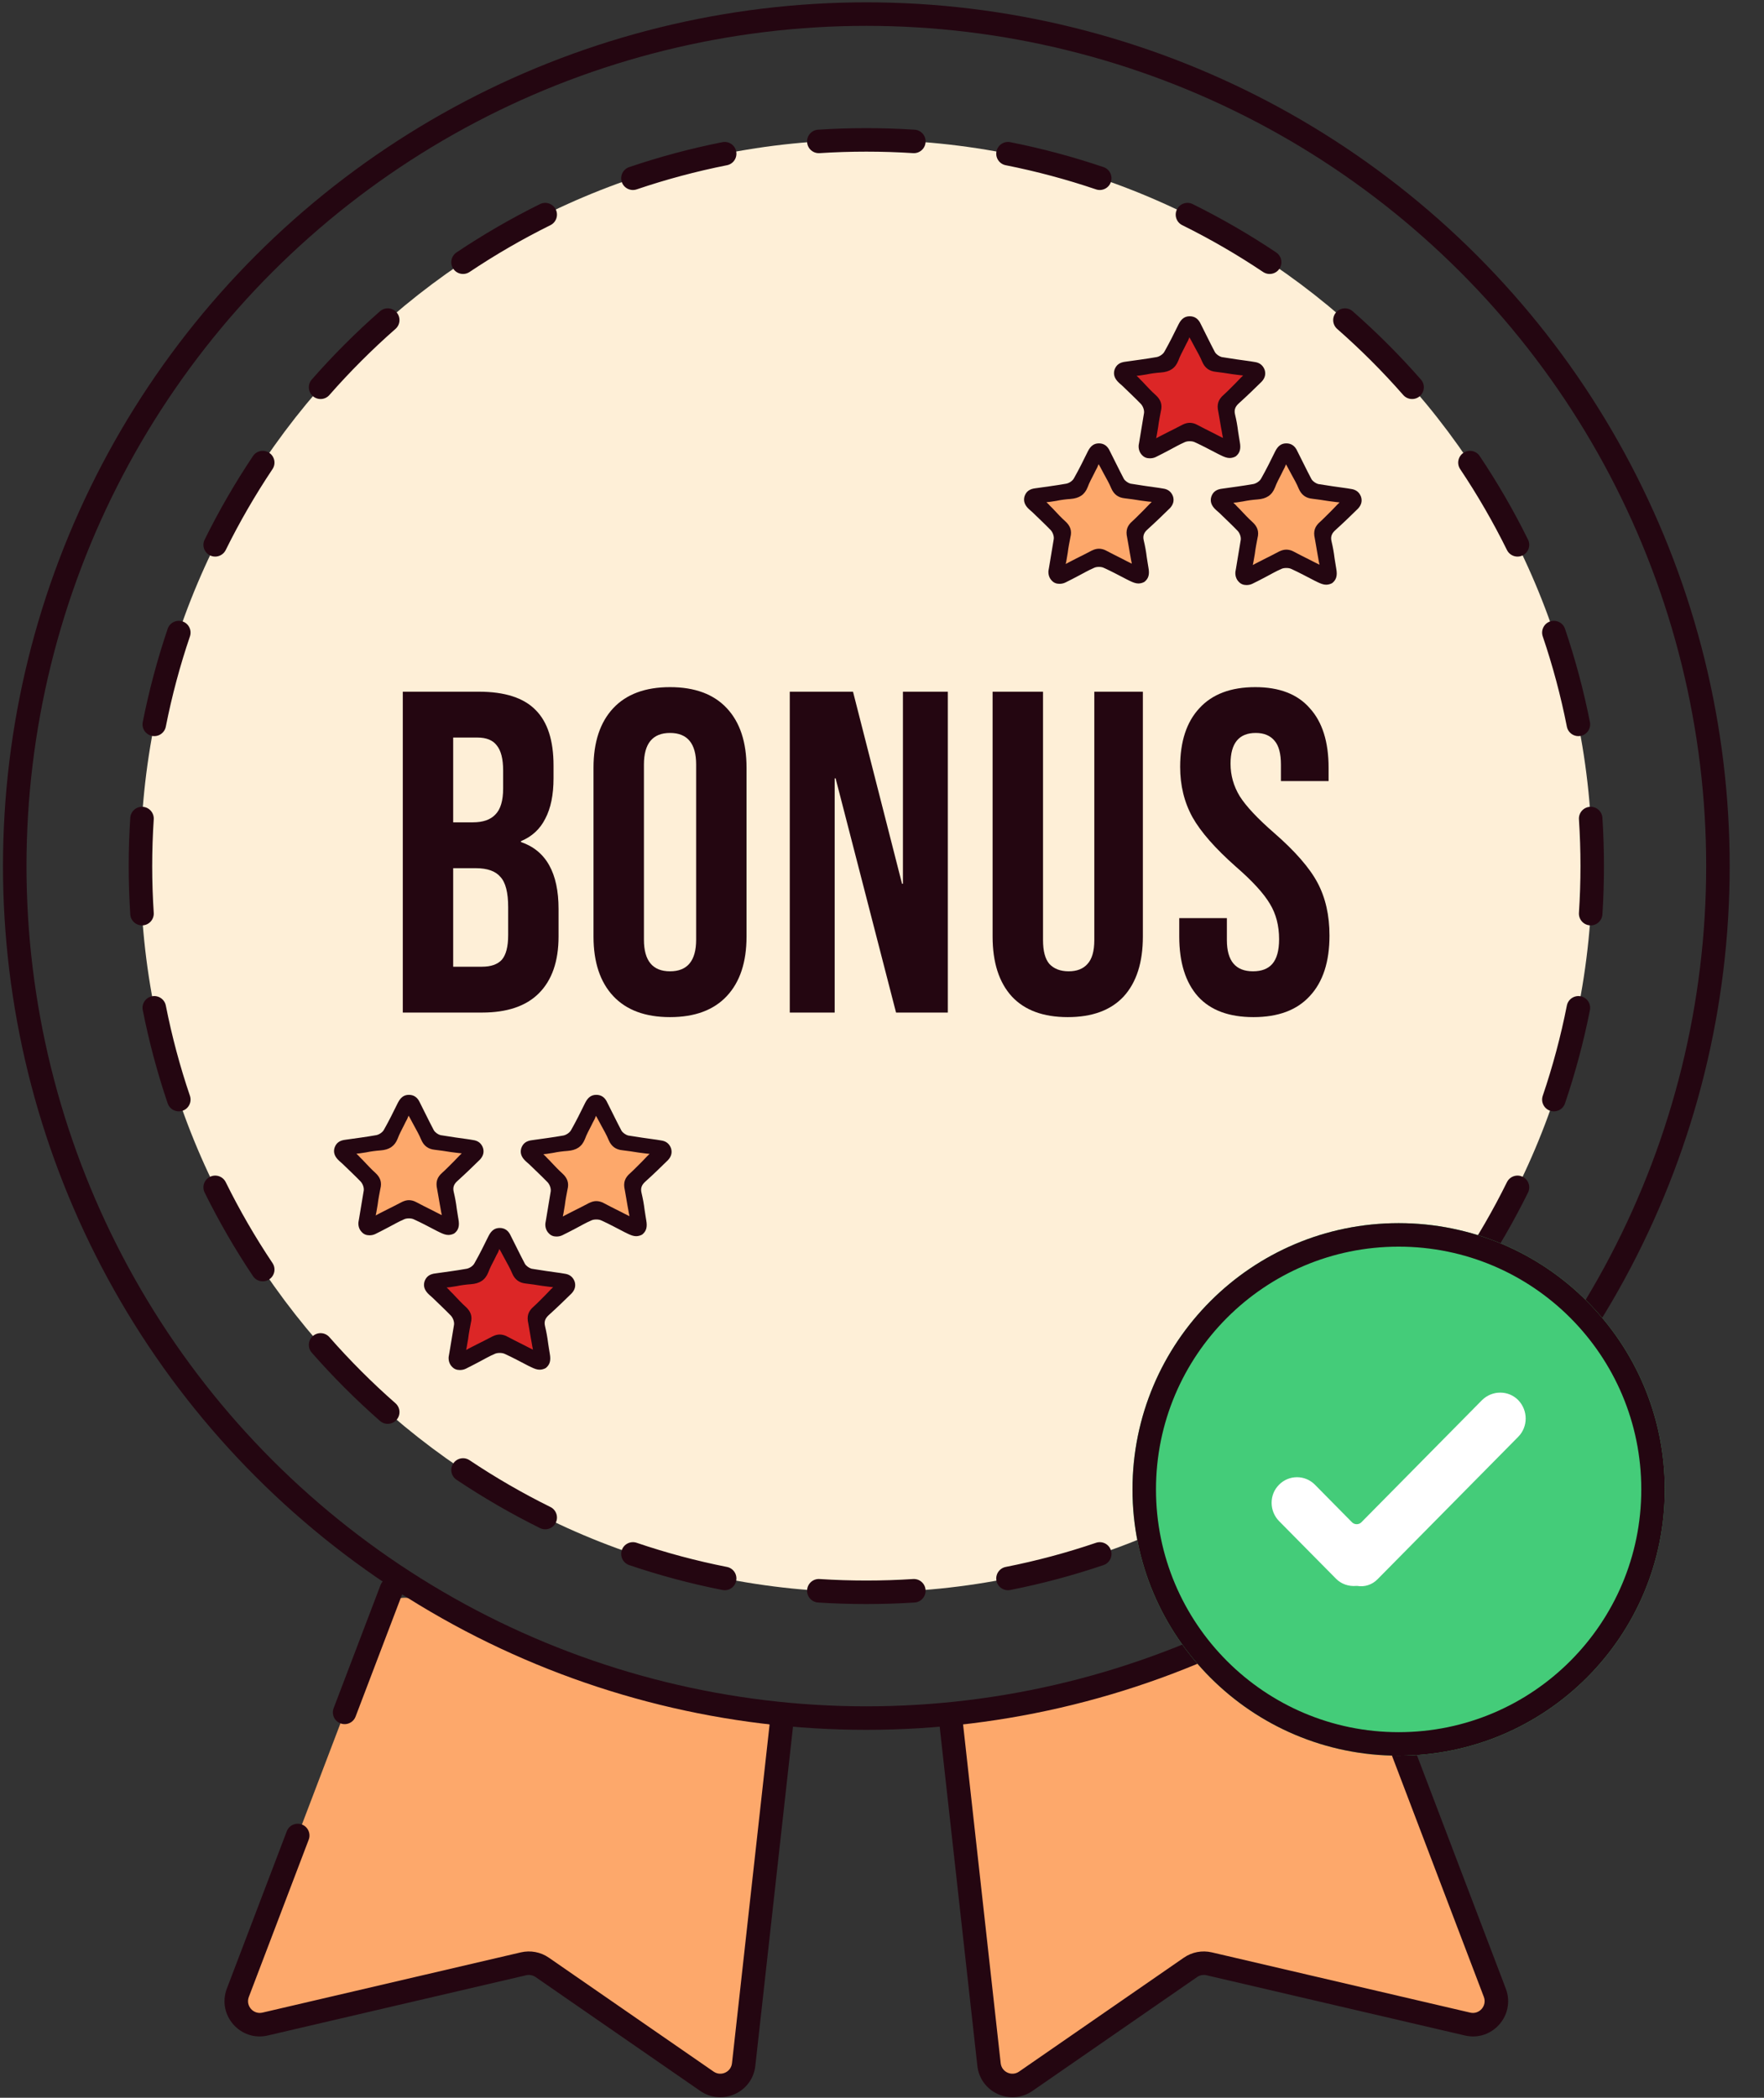 <svg width="53" height="63" viewBox="0 0 53 63" fill="none" xmlns="http://www.w3.org/2000/svg">
<rect x="0" y="0" width="53" height="63" fill="#333333" stroke="none"/>
<path d="M7.146 59.847L11.492 48.44C11.638 48.056 12.078 47.877 12.452 48.047C15.068 49.232 19.756 51.139 22.773 51.634C23.163 51.698 23.449 52.05 23.405 52.443L22.343 62.002C22.284 62.532 21.68 62.808 21.241 62.504L16.291 59.083C16.127 58.97 15.923 58.931 15.729 58.977L7.966 60.785C7.415 60.914 6.945 60.375 7.146 59.847Z" fill="#FDA86B"/>
<path fill-rule="evenodd" clip-rule="evenodd" d="M11.888 47.399C12.07 47.468 12.162 47.672 12.092 47.854L10.684 51.551C10.615 51.734 10.411 51.825 10.229 51.755C10.046 51.686 9.955 51.482 10.024 51.3L11.433 47.603C11.502 47.421 11.706 47.329 11.888 47.399ZM23.524 51.376C23.718 51.397 23.857 51.572 23.836 51.766L22.694 62.041C22.606 62.837 21.699 63.25 21.04 62.795L16.09 59.373C16.008 59.317 15.906 59.298 15.809 59.32L8.046 61.129C7.22 61.322 6.514 60.513 6.816 59.721L8.616 54.997C8.685 54.815 8.889 54.724 9.071 54.793C9.253 54.863 9.345 55.067 9.275 55.249L7.476 59.972C7.375 60.236 7.611 60.506 7.886 60.442L15.649 58.633C15.94 58.565 16.246 58.623 16.491 58.793L21.441 62.214C21.661 62.366 21.963 62.228 21.993 61.963L23.134 51.688C23.156 51.494 23.33 51.354 23.524 51.376Z" fill="#240611"/>
<path d="M44.913 59.665L40.567 48.258C40.421 47.874 39.981 47.695 39.607 47.865C36.991 49.05 32.303 50.957 29.286 51.452C28.896 51.516 28.61 51.868 28.653 52.261L29.715 61.82C29.774 62.351 30.379 62.626 30.819 62.323L35.768 58.901C35.932 58.788 36.136 58.749 36.33 58.795L44.093 60.603C44.644 60.732 45.114 60.193 44.913 59.665Z" fill="#FDA86B"/>
<path fill-rule="evenodd" clip-rule="evenodd" d="M40.17 47.399C39.988 47.468 39.897 47.672 39.966 47.854L44.583 59.972C44.683 60.236 44.448 60.506 44.173 60.442L36.41 58.633C36.119 58.565 35.813 58.623 35.568 58.793L30.618 62.214C30.398 62.366 30.096 62.228 30.066 61.963L28.925 51.688C28.903 51.494 28.729 51.354 28.535 51.376C28.341 51.397 28.202 51.572 28.223 51.766L29.365 62.041C29.453 62.837 30.36 63.25 31.019 62.795L35.969 59.373C36.051 59.317 36.153 59.298 36.249 59.32L44.013 61.129C44.839 61.322 45.544 60.513 45.242 59.721L40.626 47.603C40.557 47.421 40.353 47.329 40.17 47.399Z" fill="#240611"/>
<path fill-rule="evenodd" clip-rule="evenodd" d="M19.991 1.51C16.024 2.487 12.354 4.413 9.296 7.122C6.238 9.831 3.884 13.242 2.435 17.062C0.987 20.882 0.487 24.996 0.98 29.052C1.472 33.107 2.942 36.983 5.262 40.345C7.583 43.707 10.685 46.455 14.303 48.354C17.92 50.252 21.944 51.244 26.029 51.244C30.115 51.244 34.139 50.252 37.756 48.354C41.373 46.455 44.476 43.707 46.797 40.345C49.117 36.983 50.587 33.107 51.079 29.052C51.572 24.996 51.072 20.882 49.623 17.062C48.175 13.242 45.82 9.831 42.763 7.122C39.705 4.413 36.035 2.487 32.068 1.51C28.102 0.532 23.957 0.532 19.991 1.51ZM32.237 0.824C28.16 -0.181 23.899 -0.181 19.822 0.824C15.744 1.829 11.972 3.809 8.828 6.594C5.685 9.379 3.265 12.885 1.775 16.812C0.286 20.738 -0.227 24.968 0.279 29.137C0.785 33.306 2.296 37.289 4.681 40.746C7.067 44.202 10.256 47.027 13.975 48.979C17.693 50.93 21.83 51.95 26.029 51.95C30.229 51.95 34.366 50.93 38.084 48.979C41.803 47.027 44.992 44.202 47.377 40.746C49.763 37.289 51.274 33.306 51.78 29.137C52.286 24.968 51.773 20.738 50.283 16.812C48.794 12.885 46.374 9.379 43.231 6.594C40.087 3.809 36.315 1.829 32.237 0.824Z" fill="#240611"/>
<path d="M47.839 26.01C47.839 38.055 38.074 47.819 26.029 47.819C13.985 47.819 4.22 38.055 4.22 26.01C4.22 13.965 13.985 4.201 26.029 4.201C38.074 4.201 47.839 13.965 47.839 26.01Z" fill="#FEEFD7"/>
<path fill-rule="evenodd" clip-rule="evenodd" d="M24.579 3.895C25.058 3.864 25.542 3.848 26.029 3.848C26.517 3.848 27 3.864 27.48 3.895C27.674 3.908 27.822 4.075 27.809 4.27C27.797 4.464 27.629 4.612 27.434 4.599C26.97 4.569 26.502 4.554 26.029 4.554C25.557 4.554 25.089 4.569 24.625 4.599C24.43 4.612 24.262 4.464 24.25 4.27C24.237 4.075 24.384 3.908 24.579 3.895ZM29.939 4.548C29.977 4.357 30.163 4.232 30.354 4.27C31.312 4.459 32.247 4.711 33.156 5.019C33.34 5.082 33.439 5.282 33.377 5.467C33.314 5.651 33.114 5.75 32.929 5.687C32.049 5.389 31.144 5.146 30.217 4.962C30.026 4.925 29.902 4.739 29.939 4.548ZM22.119 4.548C22.157 4.739 22.033 4.925 21.842 4.962C20.915 5.146 20.01 5.389 19.13 5.687C18.945 5.75 18.745 5.651 18.682 5.467C18.62 5.282 18.719 5.082 18.903 5.019C19.812 4.711 20.747 4.459 21.705 4.27C21.896 4.232 22.082 4.357 22.119 4.548ZM16.698 6.29C16.784 6.464 16.712 6.676 16.538 6.762C15.695 7.179 14.884 7.649 14.108 8.168C13.946 8.276 13.727 8.233 13.619 8.071C13.51 7.909 13.554 7.69 13.716 7.581C14.517 7.045 15.355 6.559 16.225 6.129C16.4 6.043 16.611 6.115 16.698 6.29ZM35.361 6.29C35.447 6.115 35.659 6.043 35.834 6.129C36.704 6.559 37.542 7.045 38.343 7.581C38.505 7.69 38.549 7.909 38.44 8.071C38.332 8.233 38.112 8.276 37.95 8.168C37.175 7.649 36.364 7.179 35.521 6.762C35.346 6.676 35.275 6.464 35.361 6.29ZM11.915 9.38C12.043 9.527 12.029 9.75 11.882 9.878C11.178 10.496 10.515 11.159 9.897 11.863C9.769 12.01 9.546 12.024 9.399 11.896C9.253 11.767 9.238 11.544 9.367 11.398C10.005 10.671 10.69 9.986 11.417 9.348C11.563 9.219 11.786 9.234 11.915 9.38ZM40.144 9.38C40.273 9.234 40.496 9.219 40.642 9.348C41.369 9.986 42.054 10.671 42.692 11.398C42.82 11.544 42.806 11.767 42.66 11.896C42.513 12.024 42.29 12.01 42.161 11.863C41.544 11.159 40.88 10.496 40.176 9.878C40.03 9.75 40.015 9.527 40.144 9.38ZM43.969 13.6C44.131 13.491 44.35 13.534 44.458 13.696C44.995 14.498 45.48 15.335 45.91 16.206C45.996 16.381 45.925 16.592 45.75 16.679C45.575 16.765 45.364 16.693 45.277 16.518C44.861 15.676 44.391 14.865 43.872 14.089C43.763 13.927 43.807 13.708 43.969 13.6ZM8.09 13.6C8.252 13.708 8.296 13.927 8.187 14.089C7.668 14.865 7.198 15.676 6.782 16.518C6.695 16.693 6.484 16.765 6.309 16.679C6.134 16.592 6.062 16.381 6.149 16.206C6.579 15.335 7.064 14.498 7.601 13.696C7.709 13.534 7.928 13.491 8.09 13.6ZM5.486 18.663C5.67 18.726 5.769 18.926 5.707 19.111C5.408 19.99 5.165 20.896 4.982 21.822C4.944 22.014 4.758 22.138 4.567 22.1C4.376 22.062 4.251 21.877 4.289 21.685C4.479 20.728 4.73 19.793 5.038 18.884C5.101 18.699 5.301 18.601 5.486 18.663ZM46.573 18.663C46.758 18.601 46.958 18.699 47.021 18.884C47.329 19.793 47.58 20.728 47.77 21.685C47.807 21.877 47.683 22.062 47.492 22.1C47.301 22.138 47.115 22.014 47.077 21.822C46.894 20.896 46.651 19.99 46.352 19.111C46.29 18.926 46.389 18.726 46.573 18.663ZM47.77 24.23C47.964 24.218 48.132 24.365 48.145 24.56C48.176 25.039 48.191 25.523 48.191 26.01C48.191 26.497 48.176 26.981 48.145 27.461C48.132 27.655 47.964 27.803 47.77 27.79C47.575 27.777 47.428 27.61 47.44 27.415C47.47 26.951 47.486 26.482 47.486 26.01C47.486 25.538 47.47 25.07 47.44 24.605C47.428 24.411 47.575 24.243 47.77 24.23ZM4.289 24.23C4.484 24.243 4.631 24.411 4.619 24.605C4.589 25.07 4.573 25.538 4.573 26.01C4.573 26.482 4.589 26.951 4.619 27.415C4.631 27.61 4.484 27.777 4.289 27.79C4.095 27.803 3.927 27.655 3.914 27.461C3.883 26.981 3.867 26.497 3.867 26.01C3.867 25.523 3.883 25.039 3.914 24.56C3.927 24.365 4.095 24.218 4.289 24.23ZM47.492 29.92C47.683 29.958 47.807 30.144 47.77 30.335C47.58 31.293 47.329 32.228 47.021 33.136C46.958 33.321 46.758 33.42 46.573 33.357C46.389 33.295 46.29 33.094 46.352 32.91C46.651 32.03 46.894 31.125 47.077 30.198C47.115 30.007 47.301 29.883 47.492 29.92ZM4.567 29.92C4.758 29.883 4.944 30.007 4.982 30.198C5.165 31.125 5.408 32.03 5.707 32.91C5.769 33.094 5.67 33.295 5.486 33.357C5.301 33.42 5.101 33.321 5.038 33.136C4.73 32.228 4.479 31.293 4.289 30.335C4.251 30.144 4.376 29.958 4.567 29.92ZM6.309 35.342C6.484 35.255 6.695 35.327 6.782 35.502C7.198 36.344 7.668 37.156 8.187 37.931C8.296 38.093 8.252 38.312 8.09 38.421C7.928 38.529 7.709 38.486 7.601 38.324C7.064 37.523 6.579 36.685 6.149 35.815C6.062 35.64 6.134 35.428 6.309 35.342ZM45.75 35.342C45.925 35.428 45.996 35.64 45.91 35.815C45.48 36.685 44.995 37.523 44.458 38.324C44.35 38.486 44.131 38.529 43.969 38.421C43.807 38.312 43.763 38.093 43.872 37.931C44.391 37.156 44.861 36.344 45.277 35.502C45.364 35.327 45.575 35.255 45.75 35.342ZM9.399 40.125C9.546 39.996 9.769 40.011 9.897 40.157C10.515 40.861 11.178 41.524 11.882 42.142C12.029 42.271 12.043 42.494 11.915 42.64C11.786 42.787 11.563 42.801 11.417 42.673C10.69 42.035 10.005 41.35 9.367 40.623C9.238 40.476 9.253 40.253 9.399 40.125ZM42.66 40.125C42.806 40.253 42.82 40.476 42.692 40.623C42.054 41.35 41.369 42.035 40.642 42.673C40.496 42.801 40.273 42.787 40.144 42.64C40.015 42.494 40.03 42.271 40.176 42.142C40.88 41.524 41.544 40.861 42.161 40.157C42.29 40.011 42.513 39.996 42.66 40.125ZM13.619 43.95C13.727 43.788 13.946 43.744 14.108 43.853C14.884 44.372 15.695 44.842 16.538 45.258C16.712 45.344 16.784 45.556 16.698 45.731C16.611 45.906 16.4 45.977 16.225 45.891C15.355 45.461 14.517 44.975 13.716 44.439C13.554 44.331 13.51 44.111 13.619 43.95ZM38.44 43.95C38.549 44.111 38.505 44.331 38.343 44.439C37.542 44.975 36.704 45.461 35.834 45.891C35.659 45.977 35.447 45.906 35.361 45.731C35.275 45.556 35.346 45.344 35.521 45.258C36.364 44.842 37.175 44.372 37.95 43.853C38.112 43.744 38.332 43.788 38.44 43.95ZM18.682 46.554C18.745 46.369 18.945 46.27 19.13 46.333C20.01 46.632 20.915 46.875 21.842 47.058C22.033 47.096 22.157 47.281 22.119 47.473C22.082 47.664 21.896 47.788 21.705 47.75C20.747 47.561 19.812 47.31 18.903 47.002C18.719 46.939 18.62 46.738 18.682 46.554ZM33.377 46.554C33.439 46.738 33.34 46.939 33.156 47.002C32.247 47.31 31.312 47.561 30.354 47.75C30.163 47.788 29.977 47.664 29.939 47.473C29.902 47.281 30.026 47.096 30.217 47.058C31.144 46.875 32.049 46.632 32.929 46.333C33.114 46.27 33.314 46.369 33.377 46.554ZM27.809 47.751C27.822 47.945 27.674 48.113 27.48 48.126C27 48.157 26.517 48.172 26.029 48.172C25.542 48.172 25.058 48.157 24.579 48.126C24.384 48.113 24.237 47.945 24.25 47.751C24.262 47.556 24.43 47.408 24.625 47.421C25.089 47.451 25.557 47.466 26.029 47.466C26.502 47.466 26.97 47.451 27.434 47.421C27.629 47.408 27.797 47.556 27.809 47.751Z" fill="#240611"/>
<path d="M12.102 20.773H14.387C15.167 20.773 15.736 20.957 16.094 21.324C16.452 21.682 16.631 22.237 16.631 22.989V23.375C16.631 23.87 16.548 24.274 16.383 24.586C16.227 24.898 15.984 25.123 15.653 25.261V25.288C16.406 25.545 16.782 26.215 16.782 27.298V28.124C16.782 28.867 16.585 29.436 16.19 29.831C15.805 30.216 15.236 30.409 14.483 30.409H12.102V20.773ZM14.208 24.696C14.511 24.696 14.736 24.618 14.883 24.462C15.039 24.306 15.117 24.045 15.117 23.678V23.141C15.117 22.792 15.053 22.54 14.924 22.384C14.805 22.228 14.612 22.15 14.346 22.15H13.616V24.696H14.208ZM14.483 29.032C14.75 29.032 14.947 28.963 15.075 28.826C15.204 28.679 15.268 28.431 15.268 28.082V27.243C15.268 26.802 15.19 26.5 15.034 26.334C14.887 26.16 14.639 26.073 14.291 26.073H13.616V29.032H14.483Z" fill="#240611"/>
<path d="M20.131 30.546C19.388 30.546 18.819 30.335 18.424 29.913C18.03 29.491 17.832 28.895 17.832 28.124V23.058C17.832 22.288 18.03 21.691 18.424 21.269C18.819 20.847 19.388 20.636 20.131 20.636C20.875 20.636 21.444 20.847 21.838 21.269C22.233 21.691 22.43 22.288 22.43 23.058V28.124C22.43 28.895 22.233 29.491 21.838 29.913C21.444 30.335 20.875 30.546 20.131 30.546ZM20.131 29.17C20.654 29.17 20.916 28.853 20.916 28.22V22.962C20.916 22.329 20.654 22.012 20.131 22.012C19.608 22.012 19.347 22.329 19.347 22.962V28.22C19.347 28.853 19.608 29.17 20.131 29.17Z" fill="#240611"/>
<path d="M23.729 20.773H25.629L27.102 26.541H27.129V20.773H28.478V30.409H26.922L25.106 23.375H25.078V30.409H23.729V20.773Z" fill="#240611"/>
<path d="M32.081 30.546C31.347 30.546 30.787 30.34 30.402 29.927C30.016 29.505 29.823 28.904 29.823 28.124V20.773H31.338V28.234C31.338 28.564 31.402 28.803 31.53 28.95C31.668 29.096 31.861 29.17 32.108 29.17C32.356 29.17 32.544 29.096 32.673 28.95C32.81 28.803 32.879 28.564 32.879 28.234V20.773H34.338V28.124C34.338 28.904 34.146 29.505 33.76 29.927C33.375 30.34 32.815 30.546 32.081 30.546Z" fill="#240611"/>
<path d="M37.66 30.546C36.926 30.546 36.371 30.34 35.995 29.927C35.619 29.505 35.431 28.904 35.431 28.124V27.573H36.862V28.234C36.862 28.858 37.124 29.17 37.647 29.17C37.904 29.17 38.096 29.096 38.225 28.95C38.362 28.794 38.431 28.546 38.431 28.206C38.431 27.803 38.34 27.449 38.156 27.146C37.972 26.834 37.633 26.463 37.137 26.032C36.513 25.481 36.078 24.985 35.83 24.545C35.582 24.095 35.458 23.591 35.458 23.031C35.458 22.269 35.651 21.682 36.036 21.269C36.422 20.847 36.981 20.636 37.715 20.636C38.44 20.636 38.986 20.847 39.353 21.269C39.73 21.682 39.918 22.278 39.918 23.058V23.457H38.486V22.962C38.486 22.632 38.422 22.393 38.294 22.246C38.165 22.09 37.977 22.012 37.729 22.012C37.224 22.012 36.972 22.32 36.972 22.934C36.972 23.283 37.064 23.609 37.248 23.912C37.44 24.215 37.784 24.582 38.28 25.013C38.913 25.564 39.349 26.064 39.587 26.513C39.826 26.963 39.945 27.491 39.945 28.096C39.945 28.885 39.748 29.491 39.353 29.913C38.968 30.335 38.404 30.546 37.66 30.546Z" fill="#240611"/>
<path d="M35.715 9.715L35.009 10.95L33.697 11.098L34.555 12.283L34.313 13.666L35.917 12.974L36.826 13.468V12.135L37.684 11.295L36.523 10.9L35.715 9.715Z" fill="#DC2626"/>
<path d="M36.947 13.755C36.866 13.755 36.785 13.725 36.684 13.675L36.604 13.636C36.372 13.518 36.139 13.389 35.897 13.28C35.857 13.261 35.806 13.251 35.746 13.251C35.685 13.251 35.635 13.261 35.594 13.28C35.433 13.35 35.282 13.438 35.13 13.518C34.999 13.587 34.868 13.656 34.727 13.725C34.666 13.755 34.605 13.764 34.545 13.764C34.454 13.764 34.373 13.735 34.313 13.666C34.242 13.597 34.202 13.488 34.212 13.369C34.222 13.3 34.242 13.211 34.252 13.132C34.293 12.895 34.333 12.648 34.373 12.402C34.383 12.313 34.343 12.204 34.282 12.135C34.101 11.947 33.909 11.77 33.727 11.592L33.627 11.503C33.485 11.374 33.445 11.246 33.485 11.108C33.536 10.96 33.636 10.881 33.828 10.861C34.101 10.821 34.424 10.782 34.757 10.723C34.848 10.703 34.949 10.634 34.989 10.555C35.14 10.288 35.272 10.021 35.403 9.755L35.413 9.735C35.493 9.577 35.594 9.498 35.746 9.498C35.897 9.498 36.008 9.577 36.079 9.735C36.21 9.992 36.351 10.288 36.503 10.575C36.543 10.644 36.634 10.703 36.705 10.723C36.997 10.772 37.29 10.812 37.573 10.851L37.694 10.871C37.845 10.89 37.946 10.97 37.997 11.108C38.037 11.236 38.007 11.355 37.906 11.463C37.714 11.651 37.482 11.878 37.23 12.105C37.129 12.194 37.068 12.293 37.108 12.451C37.149 12.619 37.179 12.787 37.199 12.955C37.219 13.063 37.23 13.172 37.25 13.271C37.29 13.488 37.25 13.606 37.129 13.705C37.078 13.735 37.008 13.755 36.947 13.755ZM35.695 10.229C35.655 10.298 35.625 10.367 35.594 10.426C35.524 10.565 35.453 10.693 35.403 10.831C35.312 11.058 35.151 11.167 34.878 11.187C34.737 11.197 34.585 11.216 34.444 11.246C34.383 11.256 34.323 11.266 34.252 11.276L34.151 11.286L34.222 11.355C34.272 11.414 34.333 11.463 34.383 11.523C34.494 11.641 34.605 11.76 34.727 11.868C34.878 12.007 34.928 12.155 34.878 12.352C34.848 12.51 34.818 12.658 34.797 12.826C34.787 12.905 34.767 12.984 34.757 13.063L34.737 13.162L34.828 13.113C34.908 13.073 34.979 13.034 35.06 12.994C35.221 12.915 35.373 12.836 35.524 12.757C35.605 12.717 35.675 12.698 35.746 12.698C35.816 12.698 35.897 12.717 35.968 12.757C36.119 12.836 36.271 12.915 36.432 12.994C36.503 13.034 36.745 13.152 36.745 13.152L36.725 13.053C36.715 12.974 36.695 12.895 36.684 12.826C36.654 12.668 36.634 12.51 36.604 12.362C36.553 12.145 36.604 11.997 36.765 11.858C36.886 11.75 36.997 11.631 37.118 11.513C37.169 11.463 37.219 11.404 37.28 11.345L37.35 11.276L37.25 11.266C37.169 11.256 37.088 11.246 37.017 11.236C36.846 11.207 36.695 11.187 36.533 11.167C36.331 11.147 36.2 11.049 36.119 10.861C36.059 10.713 35.978 10.575 35.897 10.426C35.857 10.357 35.827 10.288 35.786 10.219L35.736 10.13L35.695 10.229Z" fill="#240611"/>
<path d="M32.988 13.53L32.289 14.75L30.992 14.897L31.84 16.068L31.601 17.436L33.187 16.752L34.086 17.24V15.922L34.934 15.092L33.786 14.701L32.988 13.53Z" fill="#FDA86B"/>
<path d="M34.205 17.523C34.126 17.523 34.046 17.494 33.946 17.445L33.866 17.406C33.636 17.289 33.407 17.162 33.167 17.055C33.128 17.035 33.078 17.025 33.018 17.025C32.958 17.025 32.908 17.035 32.868 17.055C32.709 17.123 32.559 17.211 32.409 17.289C32.279 17.357 32.15 17.426 32.01 17.494C31.95 17.523 31.89 17.533 31.83 17.533C31.741 17.533 31.661 17.504 31.601 17.436C31.531 17.367 31.491 17.26 31.501 17.142C31.511 17.074 31.531 16.986 31.541 16.908C31.581 16.674 31.621 16.43 31.661 16.186C31.671 16.098 31.631 15.99 31.571 15.922C31.391 15.736 31.202 15.561 31.022 15.385L30.922 15.297C30.782 15.17 30.743 15.043 30.782 14.906C30.832 14.76 30.932 14.682 31.122 14.662C31.391 14.623 31.71 14.584 32.04 14.525C32.13 14.506 32.23 14.438 32.269 14.36C32.419 14.096 32.549 13.832 32.678 13.569L32.688 13.549C32.768 13.393 32.868 13.315 33.018 13.315C33.167 13.315 33.277 13.393 33.347 13.549C33.477 13.803 33.617 14.096 33.766 14.379C33.806 14.447 33.896 14.506 33.966 14.525C34.255 14.574 34.545 14.613 34.824 14.652L34.944 14.672C35.093 14.691 35.193 14.77 35.243 14.906C35.283 15.033 35.253 15.15 35.154 15.258C34.964 15.443 34.734 15.668 34.485 15.893C34.385 15.98 34.325 16.078 34.365 16.234C34.405 16.4 34.435 16.566 34.455 16.732C34.475 16.84 34.485 16.947 34.505 17.045C34.545 17.26 34.505 17.377 34.385 17.474C34.335 17.504 34.265 17.523 34.205 17.523ZM32.968 14.037C32.928 14.106 32.898 14.174 32.868 14.232C32.798 14.369 32.728 14.496 32.678 14.633C32.589 14.857 32.429 14.965 32.16 14.985C32.02 14.994 31.87 15.014 31.73 15.043C31.671 15.053 31.611 15.063 31.541 15.072L31.441 15.082L31.511 15.15C31.561 15.209 31.621 15.258 31.671 15.316C31.78 15.434 31.89 15.551 32.01 15.658C32.16 15.795 32.21 15.941 32.16 16.137C32.13 16.293 32.1 16.439 32.08 16.605C32.07 16.684 32.05 16.762 32.04 16.84L32.02 16.938L32.11 16.889C32.19 16.85 32.259 16.811 32.339 16.771C32.499 16.693 32.649 16.615 32.798 16.537C32.878 16.498 32.948 16.479 33.018 16.479C33.088 16.479 33.167 16.498 33.237 16.537C33.387 16.615 33.537 16.693 33.696 16.771C33.766 16.811 34.006 16.928 34.006 16.928L33.986 16.83C33.976 16.752 33.956 16.674 33.946 16.605C33.916 16.449 33.896 16.293 33.866 16.146C33.816 15.932 33.866 15.785 34.026 15.649C34.145 15.541 34.255 15.424 34.375 15.307C34.425 15.258 34.475 15.199 34.535 15.141L34.605 15.072L34.505 15.063C34.425 15.053 34.345 15.043 34.275 15.033C34.106 15.004 33.956 14.985 33.796 14.965C33.597 14.945 33.467 14.848 33.387 14.662C33.327 14.516 33.247 14.379 33.167 14.232C33.128 14.164 33.098 14.096 33.058 14.027L33.008 13.94L32.968 14.037Z" fill="#240611"/>
<path d="M38.618 13.531L37.913 14.763L36.604 14.91L37.46 16.092L37.218 17.471L38.819 16.782L39.725 17.274V15.945L40.581 15.107L39.423 14.713L38.618 13.531Z" fill="#FDA86B"/>
<path d="M39.846 17.56C39.765 17.56 39.685 17.53 39.584 17.481L39.504 17.442C39.272 17.324 39.04 17.196 38.799 17.087C38.759 17.067 38.708 17.058 38.648 17.058C38.587 17.058 38.537 17.067 38.497 17.087C38.336 17.156 38.185 17.245 38.034 17.324C37.903 17.393 37.772 17.462 37.631 17.53C37.571 17.56 37.51 17.57 37.45 17.57C37.359 17.57 37.279 17.54 37.218 17.471C37.148 17.402 37.108 17.294 37.118 17.176C37.128 17.107 37.148 17.018 37.158 16.939C37.198 16.703 37.239 16.457 37.279 16.211C37.289 16.122 37.249 16.014 37.188 15.945C37.007 15.757 36.816 15.58 36.635 15.403L36.534 15.314C36.393 15.186 36.353 15.058 36.393 14.92C36.443 14.772 36.544 14.694 36.735 14.674C37.007 14.634 37.329 14.595 37.661 14.536C37.752 14.516 37.853 14.447 37.893 14.369C38.044 14.103 38.175 13.837 38.306 13.571L38.316 13.551C38.396 13.393 38.497 13.315 38.648 13.315C38.799 13.315 38.91 13.393 38.98 13.551C39.111 13.807 39.252 14.103 39.403 14.388C39.443 14.457 39.534 14.516 39.604 14.536C39.896 14.585 40.188 14.625 40.47 14.664L40.591 14.684C40.742 14.704 40.842 14.782 40.893 14.92C40.933 15.048 40.903 15.166 40.802 15.275C40.611 15.462 40.379 15.688 40.128 15.915C40.027 16.004 39.967 16.102 40.007 16.26C40.047 16.427 40.077 16.595 40.097 16.762C40.118 16.87 40.128 16.979 40.148 17.077C40.188 17.294 40.148 17.412 40.027 17.511C39.977 17.54 39.906 17.56 39.846 17.56ZM38.597 14.043C38.557 14.113 38.527 14.181 38.497 14.241C38.426 14.378 38.356 14.507 38.306 14.644C38.215 14.871 38.054 14.979 37.782 14.999C37.641 15.009 37.49 15.029 37.349 15.058C37.289 15.068 37.229 15.078 37.158 15.088L37.057 15.098L37.128 15.166C37.178 15.226 37.239 15.275 37.289 15.334C37.4 15.452 37.51 15.57 37.631 15.679C37.782 15.816 37.833 15.964 37.782 16.161C37.752 16.319 37.722 16.467 37.702 16.634C37.692 16.713 37.671 16.792 37.661 16.87L37.641 16.969L37.732 16.92C37.812 16.88 37.883 16.841 37.963 16.802C38.124 16.723 38.275 16.644 38.426 16.565C38.507 16.526 38.577 16.506 38.648 16.506C38.718 16.506 38.799 16.526 38.869 16.565C39.02 16.644 39.171 16.723 39.332 16.802C39.403 16.841 39.645 16.959 39.645 16.959L39.624 16.861C39.614 16.782 39.594 16.703 39.584 16.634C39.554 16.477 39.534 16.319 39.504 16.171C39.453 15.954 39.504 15.807 39.665 15.669C39.785 15.56 39.896 15.442 40.017 15.324C40.067 15.275 40.118 15.216 40.178 15.157L40.248 15.088L40.148 15.078C40.067 15.068 39.987 15.058 39.916 15.048C39.745 15.019 39.594 14.999 39.433 14.979C39.232 14.96 39.101 14.861 39.02 14.674C38.96 14.526 38.88 14.388 38.799 14.241C38.759 14.172 38.728 14.103 38.688 14.034L38.638 13.945L38.597 14.043Z" fill="#240611"/>
<path d="M14.984 37.095L14.277 38.33L12.965 38.478L13.823 39.663L13.581 41.045L15.186 40.354L16.094 40.848V39.515L16.952 38.675L15.791 38.28L14.984 37.095Z" fill="#DC2626"/>
<path d="M16.215 41.134C16.134 41.134 16.054 41.105 15.953 41.055L15.872 41.016C15.64 40.897 15.408 40.769 15.166 40.66C15.125 40.641 15.075 40.631 15.014 40.631C14.954 40.631 14.903 40.641 14.863 40.66C14.701 40.729 14.55 40.818 14.399 40.897C14.267 40.966 14.136 41.036 13.995 41.105C13.934 41.134 13.874 41.144 13.813 41.144C13.722 41.144 13.642 41.114 13.581 41.045C13.51 40.976 13.47 40.868 13.48 40.749C13.49 40.68 13.51 40.591 13.521 40.512C13.561 40.275 13.601 40.028 13.642 39.781C13.652 39.693 13.611 39.584 13.551 39.515C13.369 39.327 13.177 39.149 12.996 38.972L12.895 38.883C12.754 38.754 12.713 38.626 12.754 38.487C12.804 38.34 12.905 38.26 13.097 38.241C13.369 38.201 13.692 38.162 14.025 38.102C14.116 38.083 14.217 38.014 14.257 37.934C14.409 37.668 14.54 37.401 14.671 37.135L14.681 37.115C14.762 36.957 14.863 36.878 15.014 36.878C15.166 36.878 15.277 36.957 15.347 37.115C15.478 37.372 15.62 37.668 15.771 37.954C15.812 38.023 15.902 38.083 15.973 38.102C16.266 38.152 16.558 38.191 16.841 38.231L16.962 38.251C17.113 38.27 17.214 38.349 17.265 38.487C17.305 38.616 17.275 38.734 17.174 38.843C16.982 39.031 16.75 39.258 16.498 39.485C16.397 39.574 16.336 39.673 16.377 39.831C16.417 39.999 16.447 40.166 16.468 40.334C16.488 40.443 16.498 40.552 16.518 40.65C16.558 40.868 16.518 40.986 16.397 41.085C16.346 41.114 16.276 41.134 16.215 41.134ZM14.964 37.609C14.923 37.678 14.893 37.747 14.863 37.806C14.792 37.944 14.722 38.073 14.671 38.211C14.58 38.438 14.419 38.547 14.146 38.567C14.005 38.577 13.854 38.596 13.712 38.626C13.652 38.636 13.591 38.646 13.521 38.656L13.42 38.665L13.49 38.734C13.541 38.794 13.601 38.843 13.652 38.902C13.763 39.021 13.874 39.139 13.995 39.248C14.146 39.386 14.197 39.534 14.146 39.732C14.116 39.89 14.086 40.038 14.066 40.206C14.055 40.285 14.035 40.364 14.025 40.443L14.005 40.542L14.096 40.492C14.177 40.453 14.247 40.413 14.328 40.374C14.489 40.295 14.641 40.216 14.792 40.137C14.873 40.097 14.944 40.078 15.014 40.078C15.085 40.078 15.166 40.097 15.236 40.137C15.388 40.216 15.539 40.295 15.7 40.374C15.771 40.413 16.013 40.532 16.013 40.532L15.993 40.433C15.983 40.354 15.963 40.275 15.953 40.206C15.922 40.048 15.902 39.89 15.872 39.742C15.822 39.525 15.872 39.376 16.034 39.238C16.155 39.13 16.266 39.011 16.387 38.892C16.437 38.843 16.488 38.784 16.548 38.724L16.619 38.656L16.518 38.646C16.437 38.636 16.357 38.626 16.286 38.616C16.114 38.586 15.963 38.567 15.801 38.547C15.6 38.527 15.468 38.428 15.388 38.241C15.327 38.093 15.246 37.954 15.166 37.806C15.125 37.737 15.095 37.668 15.055 37.599L15.004 37.51L14.964 37.609Z" fill="#240611"/>
<path d="M12.256 33.094L11.558 34.315L10.26 34.461L11.109 35.633L10.869 37L12.456 36.317L13.354 36.805V35.487L14.202 34.657L13.055 34.266L12.256 33.094Z" fill="#FDA86B"/>
<path d="M13.474 37.088C13.394 37.088 13.314 37.059 13.214 37.01L13.134 36.971C12.905 36.854 12.675 36.727 12.436 36.62C12.396 36.6 12.346 36.59 12.286 36.59C12.226 36.59 12.176 36.6 12.136 36.62C11.977 36.688 11.827 36.776 11.677 36.854C11.548 36.922 11.418 36.99 11.278 37.059C11.218 37.088 11.159 37.098 11.099 37.098C11.009 37.098 10.929 37.069 10.869 37C10.799 36.932 10.759 36.825 10.769 36.708C10.779 36.639 10.799 36.551 10.809 36.473C10.849 36.239 10.889 35.995 10.929 35.751C10.939 35.663 10.899 35.555 10.839 35.487C10.659 35.301 10.47 35.125 10.29 34.95L10.191 34.862C10.051 34.735 10.011 34.608 10.051 34.471C10.101 34.325 10.2 34.247 10.39 34.227C10.659 34.188 10.979 34.149 11.308 34.09C11.398 34.071 11.498 34.002 11.538 33.924C11.687 33.661 11.817 33.397 11.947 33.133L11.957 33.114C12.037 32.958 12.136 32.88 12.286 32.88C12.436 32.88 12.546 32.958 12.616 33.114C12.745 33.368 12.885 33.661 13.035 33.944C13.075 34.012 13.164 34.071 13.234 34.09C13.524 34.139 13.813 34.178 14.092 34.217L14.212 34.237C14.362 34.257 14.462 34.334 14.511 34.471C14.551 34.598 14.521 34.715 14.422 34.823C14.232 35.008 14.003 35.233 13.753 35.458C13.653 35.545 13.593 35.643 13.633 35.799C13.673 35.965 13.703 36.131 13.723 36.297C13.743 36.405 13.753 36.512 13.773 36.61C13.813 36.825 13.773 36.942 13.653 37.039C13.603 37.069 13.534 37.088 13.474 37.088ZM12.236 33.602C12.196 33.67 12.166 33.739 12.136 33.797C12.067 33.934 11.997 34.061 11.947 34.198C11.857 34.422 11.697 34.53 11.428 34.549C11.288 34.559 11.139 34.579 10.999 34.608C10.939 34.618 10.879 34.627 10.809 34.637L10.709 34.647L10.779 34.715C10.829 34.774 10.889 34.823 10.939 34.881C11.049 34.998 11.159 35.116 11.278 35.223C11.428 35.36 11.478 35.506 11.428 35.702C11.398 35.858 11.368 36.004 11.348 36.17C11.338 36.248 11.318 36.327 11.308 36.405L11.288 36.502L11.378 36.453C11.458 36.414 11.528 36.375 11.608 36.336C11.767 36.258 11.917 36.18 12.067 36.102C12.146 36.063 12.216 36.043 12.286 36.043C12.356 36.043 12.436 36.063 12.506 36.102C12.655 36.18 12.805 36.258 12.965 36.336C13.035 36.375 13.274 36.492 13.274 36.492L13.254 36.395C13.244 36.317 13.224 36.239 13.214 36.17C13.184 36.014 13.164 35.858 13.134 35.711C13.085 35.496 13.134 35.35 13.294 35.213C13.414 35.106 13.524 34.989 13.643 34.872C13.693 34.823 13.743 34.764 13.803 34.706L13.873 34.637L13.773 34.627C13.693 34.618 13.613 34.608 13.543 34.598C13.374 34.569 13.224 34.549 13.065 34.53C12.865 34.51 12.735 34.413 12.655 34.227C12.595 34.081 12.516 33.944 12.436 33.797C12.396 33.729 12.366 33.661 12.326 33.592L12.276 33.505L12.236 33.602Z" fill="#240611"/>
<path d="M17.886 33.096L17.181 34.327L15.873 34.475L16.728 35.657L16.487 37.036L18.087 36.347L18.993 36.839V35.509L19.849 34.672L18.691 34.278L17.886 33.096Z" fill="#FDA86B"/>
<path d="M19.114 37.125C19.033 37.125 18.953 37.095 18.852 37.046L18.772 37.007C18.54 36.889 18.309 36.76 18.067 36.652C18.027 36.633 17.977 36.623 17.916 36.623C17.856 36.623 17.805 36.633 17.765 36.652C17.604 36.721 17.453 36.81 17.302 36.889C17.171 36.958 17.04 37.026 16.899 37.095C16.839 37.125 16.779 37.135 16.718 37.135C16.628 37.135 16.547 37.105 16.487 37.036C16.416 36.967 16.376 36.859 16.386 36.741C16.396 36.672 16.416 36.583 16.426 36.504C16.467 36.268 16.507 36.022 16.547 35.776C16.557 35.687 16.517 35.578 16.456 35.509C16.275 35.322 16.084 35.145 15.903 34.968L15.802 34.879C15.661 34.751 15.621 34.623 15.661 34.485C15.712 34.337 15.812 34.259 16.004 34.239C16.275 34.2 16.598 34.16 16.93 34.101C17.02 34.081 17.121 34.012 17.161 33.934C17.312 33.668 17.443 33.402 17.574 33.136L17.584 33.116C17.665 32.958 17.765 32.88 17.916 32.88C18.067 32.88 18.178 32.958 18.248 33.116C18.379 33.372 18.52 33.668 18.671 33.953C18.711 34.022 18.802 34.081 18.872 34.101C19.164 34.15 19.456 34.19 19.738 34.229L19.859 34.249C20.01 34.268 20.111 34.347 20.161 34.485C20.201 34.613 20.171 34.731 20.07 34.84C19.879 35.027 19.648 35.253 19.396 35.48C19.295 35.569 19.235 35.667 19.275 35.825C19.315 35.992 19.346 36.16 19.366 36.327C19.386 36.435 19.396 36.544 19.416 36.642C19.456 36.859 19.416 36.977 19.295 37.076C19.245 37.105 19.174 37.125 19.114 37.125ZM17.866 33.608C17.826 33.677 17.795 33.746 17.765 33.805C17.695 33.943 17.624 34.071 17.574 34.209C17.483 34.436 17.322 34.544 17.05 34.564C16.91 34.574 16.759 34.593 16.618 34.623C16.557 34.633 16.497 34.643 16.426 34.653L16.326 34.662L16.396 34.731C16.447 34.791 16.507 34.84 16.557 34.899C16.668 35.017 16.779 35.135 16.899 35.243C17.05 35.382 17.101 35.529 17.05 35.726C17.02 35.884 16.99 36.032 16.97 36.199C16.96 36.278 16.94 36.357 16.93 36.435L16.91 36.534L17 36.485C17.081 36.445 17.151 36.406 17.232 36.367C17.393 36.288 17.544 36.209 17.695 36.13C17.775 36.091 17.846 36.071 17.916 36.071C17.987 36.071 18.067 36.091 18.138 36.13C18.288 36.209 18.44 36.288 18.601 36.367C18.671 36.406 18.913 36.524 18.913 36.524L18.893 36.425C18.883 36.347 18.862 36.268 18.852 36.199C18.822 36.041 18.802 35.884 18.772 35.736C18.721 35.519 18.772 35.372 18.933 35.234C19.054 35.125 19.164 35.007 19.285 34.889C19.335 34.84 19.386 34.781 19.446 34.721L19.517 34.653L19.416 34.643C19.335 34.633 19.255 34.623 19.184 34.613C19.013 34.584 18.862 34.564 18.701 34.544C18.5 34.525 18.369 34.426 18.288 34.239C18.228 34.091 18.148 33.953 18.067 33.805C18.027 33.736 17.997 33.668 17.956 33.599L17.906 33.51L17.866 33.608Z" fill="#240611"/>
<path d="M50.019 44.73C50.019 49.146 46.439 52.726 42.023 52.726C37.606 52.726 34.026 49.146 34.026 44.73C34.026 40.313 37.606 36.733 42.023 36.733C46.439 36.733 50.019 40.313 50.019 44.73Z" fill="#44CC79"/>
<path fill-rule="evenodd" clip-rule="evenodd" d="M42.023 52.02C46.049 52.02 49.313 48.756 49.313 44.73C49.313 40.703 46.049 37.439 42.023 37.439C37.996 37.439 34.732 40.703 34.732 44.73C34.732 48.756 37.996 52.02 42.023 52.02ZM42.023 52.726C46.439 52.726 50.019 49.146 50.019 44.73C50.019 40.313 46.439 36.733 42.023 36.733C37.606 36.733 34.026 40.313 34.026 44.73C34.026 49.146 37.606 52.726 42.023 52.726Z" fill="#240611"/>
<path d="M41.386 47.43L45.616 43.149C45.914 42.848 45.914 42.358 45.616 42.048C45.319 41.747 44.835 41.747 44.528 42.048L40.902 45.718C40.828 45.793 40.698 45.793 40.623 45.718L39.508 44.589C39.359 44.438 39.164 44.363 38.969 44.363C38.773 44.363 38.578 44.438 38.429 44.589C38.281 44.739 38.206 44.927 38.206 45.134C38.206 45.341 38.29 45.539 38.429 45.68L40.14 47.411C40.298 47.572 40.521 47.647 40.744 47.628C40.754 47.628 40.763 47.628 40.782 47.628C41.005 47.666 41.228 47.59 41.386 47.43Z" fill="white"/>
</svg>
